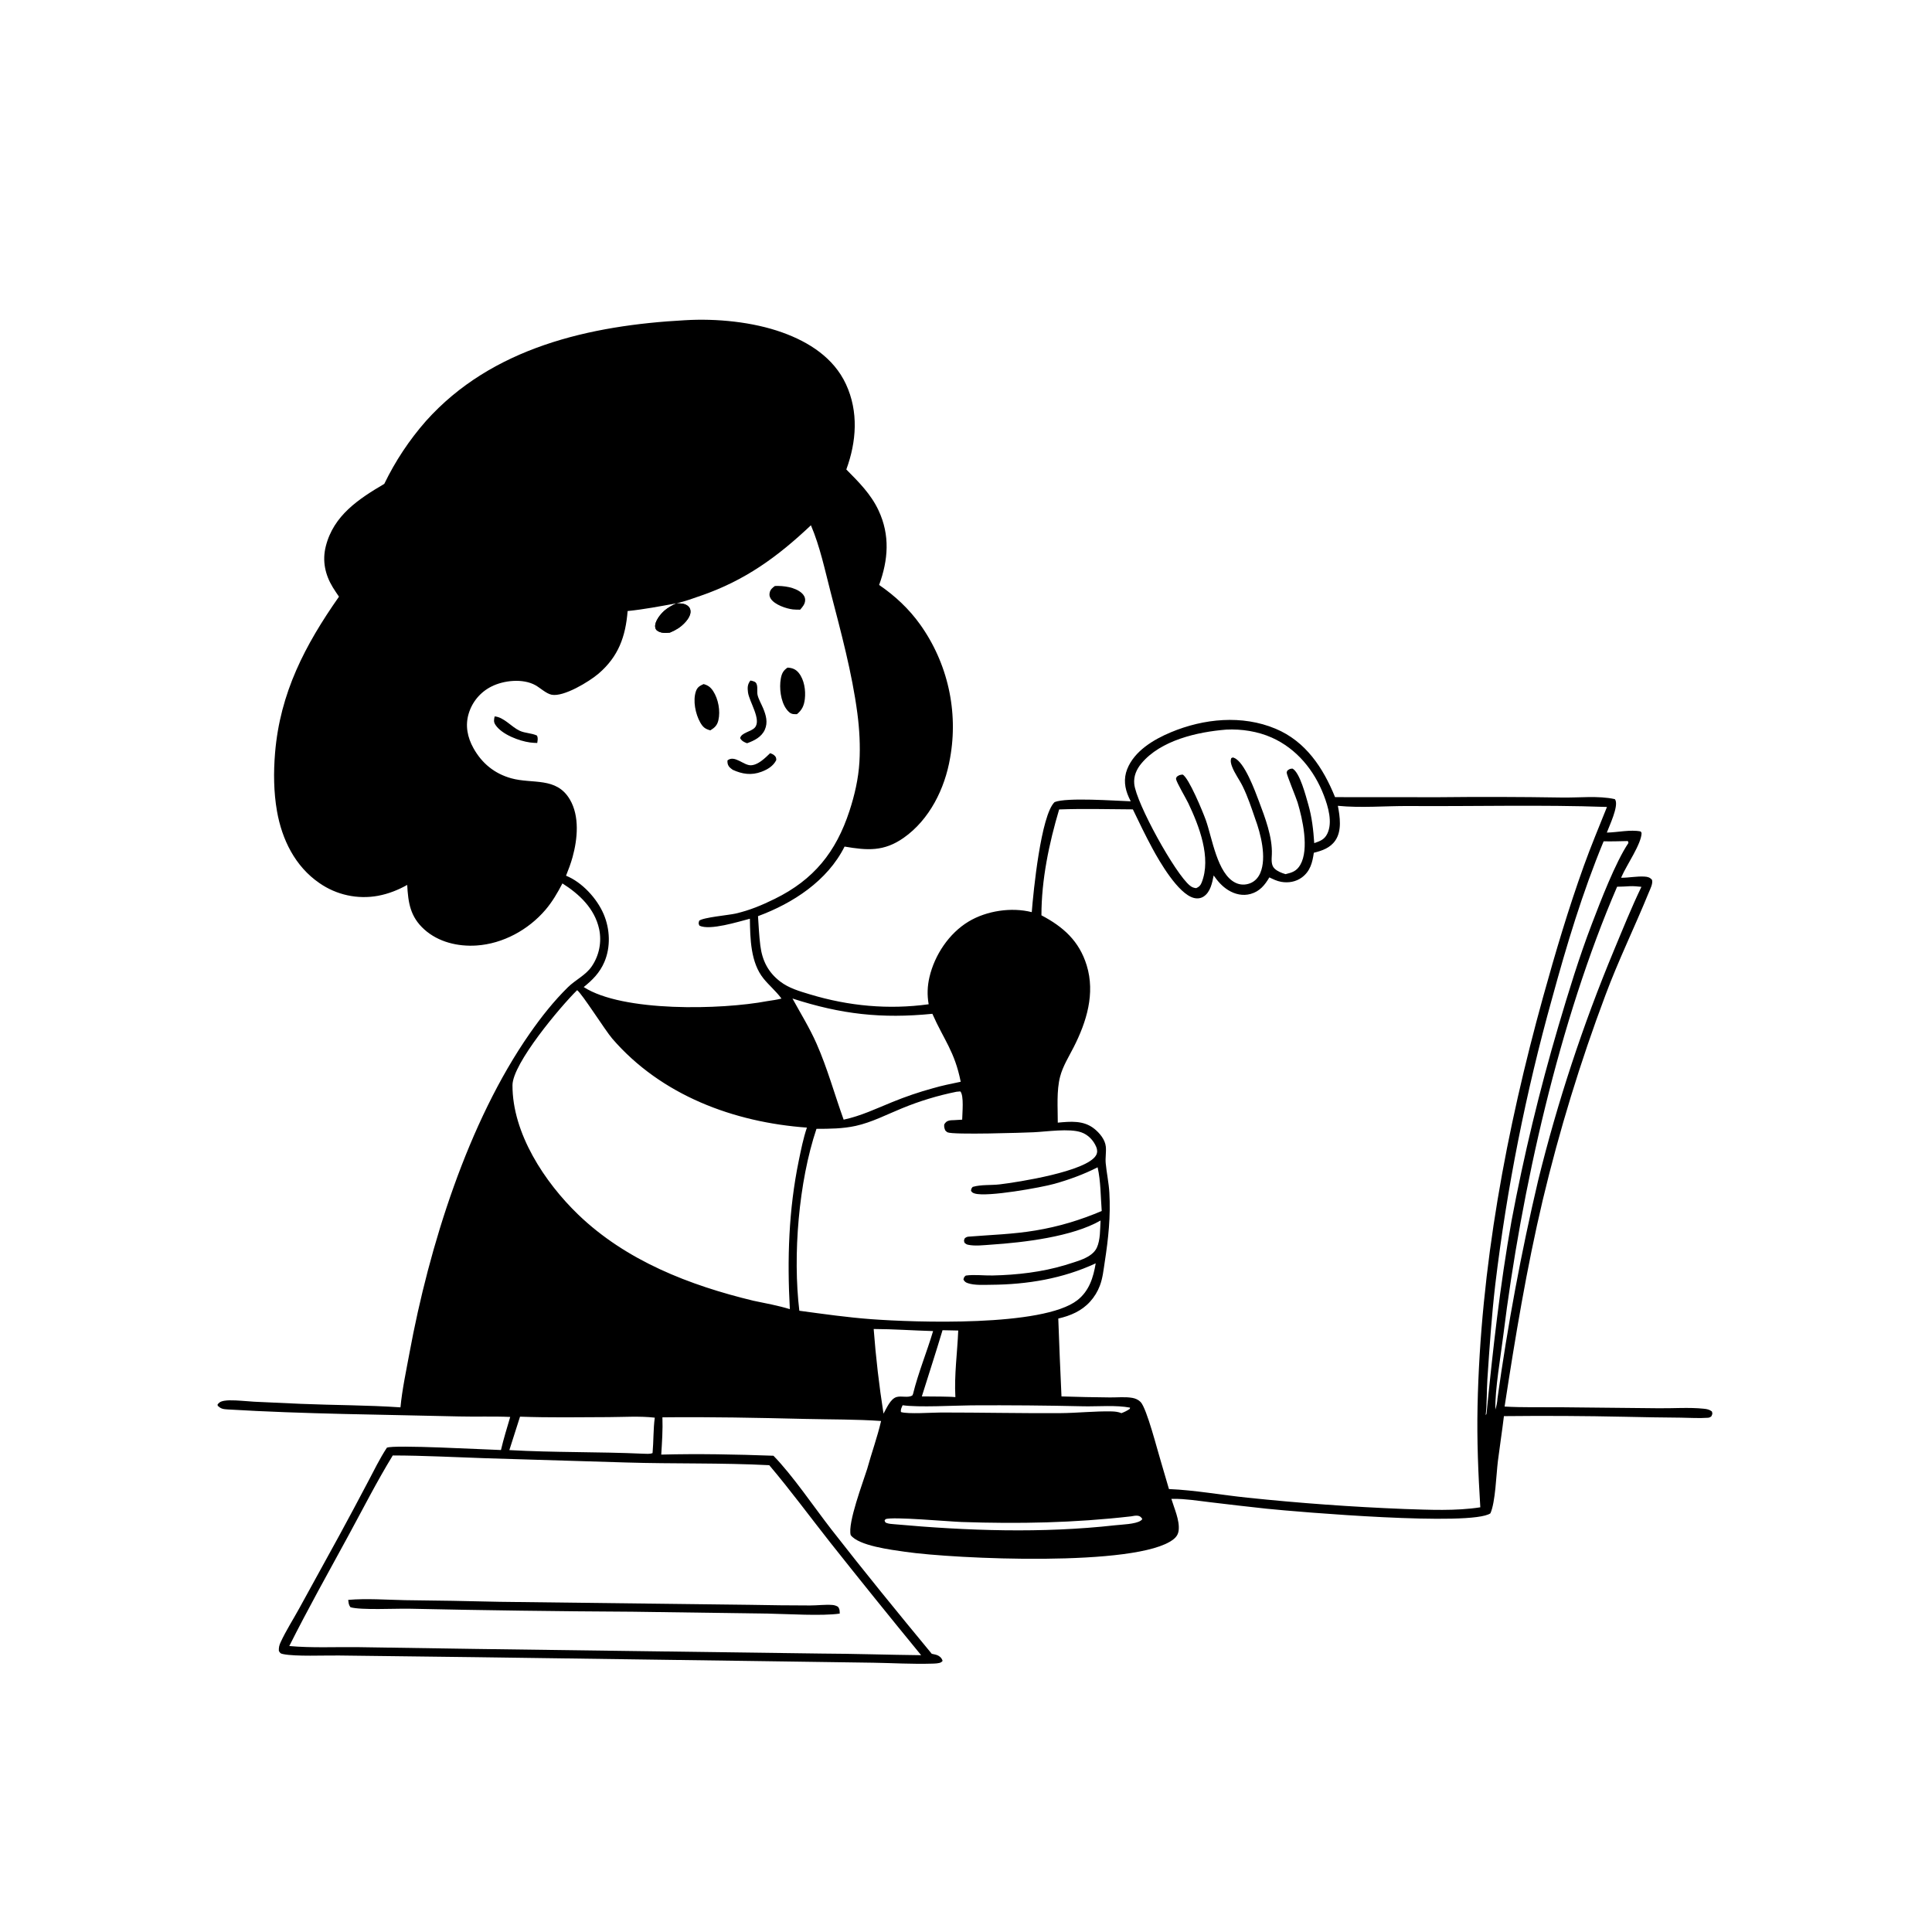 <?xml version="1.0" encoding="utf-8" ?>
<svg xmlns="http://www.w3.org/2000/svg" xmlns:xlink="http://www.w3.org/1999/xlink" width="1024" height="1024">
	<path d="M362.967 169.729C379.68 168.711 398.963 170.581 414.662 176.219C428.788 181.291 441.911 189.664 448.39 203.662C455.123 218.208 453.965 234.125 448.566 248.834C455.191 255.515 461.644 261.934 465.676 270.589C471.8 283.73 470.798 296.726 465.956 310.04C474.374 315.805 481.783 322.705 487.719 331.024Q488.394 331.971 489.045 332.935Q489.696 333.899 490.323 334.879Q490.95 335.859 491.552 336.854Q492.154 337.849 492.732 338.859Q493.309 339.869 493.861 340.893Q494.413 341.917 494.939 342.954Q495.465 343.992 495.966 345.042Q496.466 346.092 496.94 347.154Q497.414 348.216 497.861 349.29Q498.309 350.364 498.729 351.448Q499.15 352.533 499.543 353.628Q499.936 354.722 500.302 355.826Q500.668 356.931 501.007 358.043Q501.345 359.156 501.655 360.277Q501.966 361.398 502.248 362.527Q502.531 363.655 502.785 364.79Q503.04 365.925 503.266 367.066Q503.492 368.207 503.689 369.354Q503.886 370.5 504.055 371.651Q504.224 372.802 504.364 373.957Q504.504 375.111 504.616 376.269Q504.727 377.427 504.81 378.587Q504.892 379.748 504.946 380.91Q504.999 382.072 505.024 383.234Q505.048 384.397 505.044 385.561Q505.04 386.724 505.006 387.887Q504.973 389.049 504.911 390.211Q504.848 391.372 504.757 392.532Q504.666 393.692 504.546 394.849Q504.426 396.006 504.277 397.159Q504.128 398.313 503.951 399.463Q503.773 400.612 503.567 401.757C500.804 417.964 492.699 434.42 478.966 444.063C468.45 451.447 459.667 450.752 447.64 448.703C438.566 466.871 420.236 478.752 401.759 485.581C402.112 490.771 402.335 496.032 402.992 501.192C404.003 509.135 407.112 515.308 413.508 520.22C418.128 523.768 423.734 525.356 429.23 527.017C449.833 533.245 470.869 535.21 492.209 532.282C491.348 527.391 491.508 522.671 492.646 517.831C495.397 506.138 502.999 494.693 513.356 488.449C522.895 482.699 536.075 480.719 546.858 483.456C547.687 472.703 551.723 431.943 558.963 425.124C565.343 422.545 591.041 424.433 599.31 424.715Q598.792 423.675 598.308 422.619C596.086 417.744 595.436 412.734 597.435 407.66C601.228 398.033 611.455 391.944 620.564 388.135C638.02 380.835 658.331 378.808 676.072 386.235C692.047 392.924 701.318 406.975 707.604 422.499L762.476 422.538Q794.93 422.177 827.382 422.7C836.456 422.917 847.149 421.578 855.911 423.566C856.011 423.732 856.128 423.888 856.209 424.063C857.838 427.565 853.018 437.629 851.648 441.286C857.242 441.209 864.226 439.563 869.6 440.693L870.071 441.466C870.066 447.167 862.061 458.619 859.531 464.52L859.23 465.231C863.338 465.257 867.482 464.362 871.548 464.604C873.278 464.707 874.45 464.985 875.604 466.346C876.191 468.33 874.6 471.293 873.843 473.15C866.43 491.324 857.768 509.028 850.921 527.432Q840.92 554.024 832.607 581.19Q824.293 608.357 817.7 635.991C809.166 672.077 803.082 708.872 797.467 745.508C807.115 746.062 816.87 745.797 826.538 745.868L878.794 746.401C886.7 746.518 895.203 745.833 903.024 746.649C904.696 746.823 905.938 747.04 907.31 748.075C907.776 749.38 907.617 749.377 907.061 750.672C906.462 751.14 906.003 751.39 905.23 751.447C900.519 751.794 895.537 751.439 890.801 751.388Q876.108 751.27 861.418 750.923Q829.266 750.231 797.109 750.58C796.159 758.527 794.918 766.43 793.92 774.369C793.034 781.407 792.631 796.187 789.942 802.095C779.885 809.123 687.827 801.341 671.371 799.65Q656.395 798.029 641.441 796.215C634.938 795.447 628.327 794.351 621.769 794.423L620.855 794.439C622.354 799.439 625.281 805.741 624.725 810.991C624.495 813.153 623.579 814.586 621.881 815.913C602.928 830.725 505.906 826.283 479.724 822.481C472.437 821.422 455.135 819.332 450.883 813.627C449.19 807.201 457.476 785.492 459.611 778.602C461.942 770.096 465.009 761.745 466.993 753.154C453.753 752.226 440.281 752.378 427 752.064C401.744 751.466 376.355 750.922 351.096 751.216C351.341 757.792 350.878 764.407 350.473 770.968C370.118 770.446 390.295 770.855 409.941 771.573C420.055 781.88 431.582 798.987 440.744 810.748C458.037 832.947 475.92 854.857 493.848 876.541C494.954 876.805 496.454 876.998 497.429 877.598C498.603 878.32 499.192 879.023 499.61 880.288C499.383 880.511 499.189 880.775 498.927 880.957C497.819 881.724 495.225 881.723 493.883 881.765C483.62 882.082 473.125 881.438 462.845 881.274L405.352 880.457L252.412 878.341L179.672 877.451C172.005 877.349 156.438 878.052 150.062 876.703C148.577 876.389 148.525 876.216 147.796 874.998C147.714 873.231 148 872.018 148.744 870.406C151.539 864.345 155.315 858.463 158.538 852.597L179.914 813.678Q187.548 799.638 194.986 785.494C198.22 779.377 201.247 773.111 205.048 767.32C208.435 765.612 257.408 768.317 265.517 768.545C266.899 762.639 268.718 756.829 270.421 751.009C261.449 750.605 252.381 750.968 243.389 750.746C202.569 749.736 161.522 749.485 120.759 747.035C118.279 746.886 116.93 746.744 115.24 744.832L115.653 745.599L115.288 744.484C115.69 743.948 115.746 743.811 116.332 743.357C117.57 742.398 120.186 742.221 121.677 742.198C125.966 742.133 130.388 742.699 134.683 742.934L159.576 744.069C177.112 744.806 194.747 744.722 212.253 745.925C213.176 736.297 215.285 726.57 217.042 717.051C227.438 660.732 247.951 594.79 280.881 547.617C286.924 538.961 293.478 530.658 301.018 523.244C304.961 519.367 310.521 516.836 313.641 512.19Q314.007 511.654 314.345 511.1Q314.684 510.546 314.993 509.976Q315.303 509.406 315.584 508.82Q315.865 508.235 316.116 507.636Q316.366 507.038 316.587 506.427Q316.807 505.817 316.996 505.196Q317.185 504.575 317.343 503.945Q317.5 503.316 317.625 502.679Q317.751 502.042 317.844 501.4Q317.937 500.757 317.998 500.111Q318.058 499.465 318.086 498.816Q318.114 498.168 318.109 497.519Q318.104 496.87 318.066 496.222Q318.029 495.574 317.958 494.929Q317.888 494.284 317.785 493.643Q317.682 493.002 317.547 492.367C315.153 481.527 307.12 473.947 298.096 468.228C295.507 473.197 292.757 477.95 289.105 482.227C280.037 492.844 266.57 500.212 252.557 501.14C242.72 501.791 232.342 499.343 224.884 492.623C217.42 485.898 216.351 478.486 215.824 469.024C211 471.735 205.853 473.762 200.405 474.783Q199.399 474.968 198.385 475.103Q197.372 475.238 196.353 475.323Q195.333 475.408 194.311 475.442Q193.289 475.477 192.267 475.46Q191.244 475.444 190.224 475.377Q189.203 475.31 188.187 475.193Q187.171 475.076 186.162 474.909Q185.153 474.742 184.154 474.525Q183.154 474.308 182.167 474.042Q181.18 473.776 180.206 473.461Q179.233 473.147 178.277 472.784Q177.321 472.422 176.383 472.013Q175.446 471.604 174.53 471.149Q173.614 470.694 172.722 470.194Q171.83 469.695 170.963 469.151Q170.097 468.608 169.258 468.023C156.397 459.196 149.44 444.952 146.805 429.916C145.035 419.811 144.942 409.35 145.783 399.146C148.419 367.188 161.705 341.889 179.666 316.251C178.543 314.607 177.407 312.961 176.372 311.26C172.298 304.56 170.726 297.256 172.684 289.514C176.815 273.182 190.059 264.476 203.677 256.461Q205.856 251.947 208.335 247.591Q210.815 243.235 213.585 239.058Q216.355 234.88 219.402 230.901Q222.449 226.921 225.759 223.157C260.748 184.047 312.809 172.452 362.967 169.729ZM696.353 451.977C695.606 457.158 694.485 461.758 690.008 465.069C686.86 467.398 682.86 468.068 679.048 467.392C676.824 466.998 674.801 466.016 672.789 465.032C670.381 469.125 667.661 472.465 662.855 473.809C658.756 474.955 654.554 474.003 650.99 471.792C647.728 469.769 645.444 467.1 643.264 464.014C642.484 467.918 641.575 472.751 638.016 475.135C636.422 476.203 634.56 476.395 632.727 475.914C624.433 473.738 614.597 456.712 610.746 449.575C607.108 442.832 603.752 435.893 600.44 428.983C587.443 428.92 574.352 428.537 561.368 429.02C556.031 446.936 551.971 466.373 551.982 485.138C563.563 491.229 571.997 498.744 575.968 511.65C580.563 526.582 575.901 541.612 569.074 555.027C566.513 560.058 563.326 565.105 561.888 570.601C559.914 578.144 560.666 587.225 560.645 595.026C567.388 594.4 574.26 593.712 579.941 598.22C582.782 600.474 585.718 603.971 586.102 607.723C586.4 610.632 585.777 613.601 586.05 616.535C586.536 621.737 587.679 626.87 587.979 632.097C588.702 644.661 587.456 656.52 585.532 668.909C584.873 673.151 584.481 677.392 582.941 681.438Q582.5 682.61 581.95 683.735Q581.4 684.859 580.746 685.927Q580.091 686.995 579.339 687.996Q578.587 688.997 577.744 689.923C573.273 694.878 567.278 697.4 560.911 698.859Q561.643 719.501 562.611 740.133Q575.443 740.551 588.282 740.665C592.071 740.708 596.476 740.247 600.192 740.907C601.817 741.196 603.373 741.896 604.537 743.085C607.848 746.466 613.533 769.044 615.433 775.111L619.571 789.229C633.391 789.807 647.371 792.382 661.163 793.799Q702.674 798.153 744.381 799.8C757.507 800.228 771.616 800.924 784.595 798.903C783.484 781.045 782.751 763.29 783.131 745.388C784.692 672 798.366 598.793 817.929 528.208C824.41 504.825 831.258 481.759 839.474 458.911C843.248 448.414 847.588 438.065 851.728 427.705C816.843 426.468 781.695 427.445 746.775 427.213C734.322 427.13 721.502 428.324 709.097 427.099C710.199 432.863 711.297 440.213 707.811 445.385C705.104 449.401 700.845 450.87 696.353 451.977ZM355.052 335.282C352.761 335.555 350.093 335.641 348.166 334.134C347.61 333.7 347.326 332.918 347.261 332.233C346.978 329.271 350.117 325.449 352.165 323.656C354.015 322.036 356.329 320.825 358.536 319.766C349.9 321.328 341.397 322.984 332.65 323.866C331.577 337.404 327.783 348.007 317.235 357.042C312.287 361.28 298.701 369.54 292.335 368.21C289.49 367.616 286.367 364.631 283.813 363.196C277.187 359.47 266.923 360.564 260.375 363.919Q259.84 364.189 259.319 364.486Q258.799 364.784 258.294 365.107Q257.789 365.43 257.301 365.778Q256.813 366.127 256.344 366.5Q255.874 366.872 255.425 367.269Q254.975 367.665 254.546 368.083Q254.116 368.502 253.709 368.942Q253.302 369.381 252.917 369.841Q252.533 370.301 252.172 370.78Q251.812 371.259 251.476 371.756Q251.14 372.252 250.83 372.765Q250.52 373.278 250.236 373.806Q249.952 374.334 249.696 374.876Q249.44 375.418 249.211 375.972Q248.982 376.526 248.782 377.091Q248.582 377.656 248.411 378.231C246.485 384.574 247.762 390.845 250.941 396.544C255.419 404.57 262.065 410.023 270.932 412.501C282.258 415.667 294.895 411.589 302.04 423.744C307.276 432.65 306.112 444.7 303.473 454.271C302.546 457.631 301.312 460.91 300.009 464.139C308.476 467.55 316.421 476.212 319.969 484.553C323.328 492.45 323.734 501.941 320.323 509.887C317.888 515.561 314.093 519.373 309.383 523.165C330 536.504 382.365 535.228 406.679 530.618C409.195 530.225 411.729 529.894 414.199 529.269C414.095 529.128 413.993 528.985 413.887 528.845C411.127 525.191 407.587 522.231 404.702 518.674C397.817 510.185 397.604 497.488 397.458 486.948C391.357 488.518 376.263 493.286 370.748 490.633C370.098 489.426 370.256 489.368 370.575 488.009C372.577 486.24 386.334 485.034 389.851 484.218C397.401 482.468 403.716 479.821 410.641 476.416C431.341 466.237 443.105 451.615 450.24 429.793C452.981 421.413 454.97 412.763 455.506 403.945C456.023 395.432 455.532 386.513 454.42 378.053C451.6 356.59 445.691 334.88 440.271 313.941C437.222 302.165 434.598 289.596 429.808 278.41C412.068 295.173 394.901 307.651 371.497 315.723C367.287 317.175 362.874 318.824 358.536 319.766C360.786 319.861 363.167 319.752 364.897 321.454C365.829 322.371 366.078 323.483 365.943 324.746C365.61 327.872 361.943 331.376 359.483 332.989Q357.376 334.345 355.052 335.282ZM494.379 576.817C499.256 575.381 504.228 574.392 509.199 573.352C505.974 557.2 500.287 551.198 494.174 537.339C467.224 540.007 445.891 537.614 420.026 529.24C424.388 537.201 429.098 544.792 432.777 553.124C438.557 566.214 442.317 580.019 447.151 593.444C456.341 591.469 464.366 587.598 473.024 584.076C479.938 581.263 487.176 578.77 494.379 576.817ZM340.875 770.498C342.449 770.522 344.422 770.775 345.871 770.157C346.437 763.929 346.222 757.572 347.044 751.388C339.048 750.476 330.595 751.066 322.545 751.101C306.96 751.169 291.191 751.43 275.622 750.863L269.968 768.582C293.57 769.924 317.265 769.418 340.875 770.498ZM863.864 469.708C861.617 469.817 859.353 469.991 857.104 469.979C826.45 541.027 806.317 630.556 796.775 707.768C795.376 719.091 792.355 736.237 792.564 747.107C793.193 745.068 793.576 743.254 793.71 741.122Q801.775 682.922 815.232 625.728Q822.934 594.48 833.002 563.913Q843.071 533.345 855.447 503.637C860.125 492.417 864.706 480.991 869.989 470.036C867.944 469.847 865.92 469.605 863.864 469.708ZM594.389 748.998C596.029 748.388 597.374 747.714 598.819 746.726L598.954 746.07C591.453 744.666 582.395 745.489 574.715 745.376Q544.815 744.686 514.907 744.863C505.687 744.94 486.943 746.043 478.405 744.807C477.832 746.178 477.281 746.929 477.526 748.415C481.144 749.597 494.362 748.66 498.826 748.658C519.857 748.65 540.88 749.114 561.916 748.992C571.016 748.939 580.228 747.872 589.298 748.082C591.032 748.123 592.775 748.334 594.389 748.998ZM483.91 738.891C486.696 727.563 491.23 716.673 494.557 705.497C484.083 705.21 473.524 704.426 463.068 704.395Q464.775 726.932 468.277 749.261C469.842 746.513 471.929 741.361 475.241 740.445C477.869 739.719 481.073 740.998 483.507 739.68L483.91 738.891ZM499.563 705.042C496.041 716.795 492.253 728.43 488.591 740.132L498.75 740.209C501.287 740.275 503.845 740.275 506.373 740.496C505.718 728.586 507.404 717.049 507.883 705.213Q503.724 705.087 499.563 705.042ZM787.871 749.425C791.266 715.144 795.078 681.07 801.132 647.137Q810.964 594.905 825.976 543.92C831.402 525.608 836.88 507.574 843.708 489.724C848.235 477.893 856.199 457.067 863.102 446.797L862.777 445.602L862.934 445.775C858.618 445.842 854.27 446.028 849.957 445.909C838.661 473.195 830.353 500.918 822.584 529.365Q817.388 547.97 812.906 566.761Q808.425 585.551 804.664 604.499Q800.904 623.446 797.869 642.524Q794.835 661.602 792.532 680.781C790.585 697.531 789.455 714.316 788.34 731.136C787.949 737.033 788.146 744.562 787.427 750.082L787.838 749.435L787.871 749.425ZM418.631 693.872C417.182 667.296 417.985 641.38 423.347 615.259C424.552 609.393 425.755 603.332 427.681 597.655C388.919 594.857 350.424 580.516 324.508 550.486C320.803 546.193 308.466 526.604 305.888 524.816C297.131 533.404 271.669 563.656 271.627 575.184C271.536 600.676 288.721 626.663 306.441 643.736C331.88 668.247 365.551 681.278 399.326 689.418C405.739 690.751 412.366 691.959 418.631 693.872ZM473.959 807.865C512.67 811.365 552.328 812.752 591.028 808.426C594.463 808.042 601.799 807.859 604.564 806.005C605.113 805.636 605.113 805.567 605.446 805.106C604.873 804.152 604.236 803.522 603.055 803.366C601.986 803.225 600.614 803.47 599.557 803.69C569.182 807.172 540.163 807.722 509.676 806.688C502.971 806.461 473.213 803.764 469.384 805.164L468.836 805.91C469.136 806.587 469.073 806.895 469.819 807.188C471.123 807.698 472.576 807.736 473.959 807.865ZM583.324 646.894C568.377 655.506 542.666 658.548 525.237 659.697C521.421 659.949 516.689 660.569 512.962 659.722C512.254 659.561 511.769 659.183 511.232 658.724C510.841 657.462 510.836 657.503 511.371 656.295C512.001 655.804 512.499 655.515 513.314 655.45C525.344 654.486 536.821 654.19 548.821 652.186C561.232 650.114 572.369 646.744 583.934 641.857C583.346 634.252 583.443 626.134 581.76 618.692C574.482 622.407 566.67 625.254 558.806 627.46C552.056 629.353 523.25 634.605 516.617 632.578C515.545 632.25 515.29 632.039 514.649 631.185C514.791 630.059 514.821 629.938 515.55 629.074C520.187 627.755 525.157 628.303 529.916 627.734C539.246 626.618 576.071 620.956 580.958 612.277C581.743 610.882 581.634 609.34 581.037 607.917C579.556 604.384 576.73 601.411 573.076 600.148C566.726 597.955 554.851 599.798 547.826 600.121C542.606 600.36 505.223 601.575 502.217 600.158C501.757 599.941 501.429 599.515 501.035 599.194C500.521 597.964 500.335 597.293 500.463 595.96C501.192 594.841 501.659 594.289 503.005 593.937C503.858 593.714 504.865 593.744 505.741 593.697L509.977 593.445C510.011 590.071 511.02 580.69 508.989 578.472L506.98 578.646Q499.519 580.15 492.237 582.365Q484.956 584.58 477.921 587.485C469.914 590.755 462.024 594.879 453.538 596.746C446.685 598.254 439.723 598.296 432.744 598.306C423.289 626.438 420.137 665.31 423.666 694.72C436.32 696.43 449.093 698.251 461.829 699.196C484.583 700.885 552.786 703.371 571.016 689.137C577.291 684.237 579.501 677.09 580.746 669.594C563.272 677.715 544.516 680.818 525.339 680.957C521.628 680.984 516.52 681.332 512.973 680.106C511.757 679.686 511.293 679.303 510.645 678.219C510.939 676.967 510.921 676.892 511.9 676.075C516.421 675.434 521.497 676.13 526.133 676.03C539.034 675.752 552.244 674.235 564.62 670.507C570.023 668.67 578.711 666.934 581.331 661.324C583.263 657.188 583.039 651.431 583.324 646.894ZM649.995 386.706C634.769 387.912 615.206 392.296 604.923 404.681C602.363 407.763 600.779 411.408 601.173 415.474C602.156 425.623 622.989 463.333 630.738 469.432C631.823 470.286 632.648 470.585 634.004 470.737C635.545 470.048 636.251 469.394 636.891 467.799C642.166 454.651 635.511 437.677 629.83 425.721C628.624 423.183 623.639 414.79 623.322 412.9C623.25 412.473 623.598 412.08 623.736 411.669C624.993 410.788 625.277 410.694 626.805 410.533C630.026 412.063 637.52 430.256 639.091 434.625C642.479 444.047 645.101 463.17 654.849 467.893C657.314 469.087 660.015 469.143 662.567 468.166C665.125 467.186 666.941 465.142 667.996 462.658C671.453 454.528 668.208 441.827 665.251 433.881C663.273 428.097 661.367 422.348 658.687 416.842C656.943 413.26 654.39 409.984 652.991 406.24C652.447 404.782 652.041 403.316 652.612 401.812C653.61 401.415 653.223 401.356 654.13 401.707C659.61 403.829 665.17 419.147 667.255 424.675C670.469 433.195 674.482 443.683 674.103 452.848C674.001 455.307 673.578 458.516 675.537 460.371C677.119 461.869 679.314 462.711 681.366 463.319C684.933 462.473 687.276 461.691 689.203 458.342C693.981 450.041 690.355 433.945 687.754 425.324C686.995 422.807 681.924 410.641 681.964 409.484C681.978 409.095 682.223 408.75 682.352 408.383C683.514 407.584 683.68 407.434 685.073 407.38C689.008 409.557 692.109 421.916 693.398 426.341C695.361 433.078 696.107 439.909 696.573 446.885C699.653 445.788 701.945 445.041 703.478 441.918C706.438 435.883 703.948 427.555 701.683 421.616C696.597 408.28 687.287 396.863 674.116 390.962C666.709 387.644 658.075 386.307 649.995 386.706ZM435.124 876.418C452.84 876.491 470.525 877.099 488.229 877.29Q463.849 847.585 439.981 817.468C429.243 803.849 418.94 789.82 407.724 776.585C382.466 775.277 357.097 775.926 331.817 775.147L257.252 772.89C240.892 772.351 224.544 771.452 208.172 771.424C199.72 785.236 192.299 799.873 184.553 814.098C174.027 833.427 163.203 852.767 153.329 872.429C165.192 873.502 177.587 872.886 189.527 873.019L252.078 873.967L435.124 876.418Z"/>
	<path d="M417.405 353.854C417.593 353.865 417.782 353.869 417.97 353.888C420.26 354.116 421.91 354.868 423.363 356.673C426.285 360.3 427.103 365.946 426.584 370.45C426.18 373.959 425.119 376.292 422.389 378.537C421.715 378.527 421.035 378.546 420.365 378.456C418.769 378.241 417.577 376.933 416.694 375.679C413.767 371.52 412.953 364.593 413.851 359.645C414.335 356.978 415.145 355.371 417.405 353.854Z"/>
	<path d="M372.921 362.571C375.285 363.225 376.626 364.227 377.987 366.297C380.731 370.471 381.901 376.886 380.758 381.754C380.12 384.467 378.8 385.686 376.495 387.109C373.747 386.377 372.548 385.398 371.139 382.913C368.601 378.435 367.157 371.362 368.841 366.423C369.605 364.185 370.892 363.502 372.921 362.571Z"/>
	<path d="M397.729 360.691C398.506 360.818 399.088 360.971 399.823 361.283C402.146 362.267 401.059 366.216 401.497 368.234C401.989 370.504 403.528 373.122 404.437 375.293C405.998 379.017 407.12 382.889 405.355 386.791C403.594 390.682 399.754 392.562 395.963 393.933C394.388 393.363 393.117 392.745 392.295 391.217C392.911 388.291 398.152 387.862 400.109 385.6C403.707 381.442 397.061 371.872 396.445 366.922C396.136 364.432 396.173 362.73 397.729 360.691Z"/>
	<path d="M410.731 310.581C415.267 310.397 421.307 311.194 424.844 314.254C425.968 315.227 426.772 316.536 426.746 318.071C426.711 320.172 425.396 321.651 424.098 323.137C422.83 323.134 421.509 323.157 420.246 323.008C416.678 322.587 410.589 320.514 408.544 317.352C407.82 316.233 407.669 315.226 407.987 313.928C408.361 312.405 409.511 311.422 410.731 310.581Z"/>
	<path d="M408.203 399.19C408.912 399.441 409.736 399.781 410.309 400.277C411.306 401.142 411.415 401.635 411.446 402.838C409.863 406.03 406.858 407.822 403.604 409.05C398.232 411.077 393.376 410.308 388.317 407.992C387.697 407.503 386.831 406.914 386.373 406.276C385.622 405.228 385.52 404.27 385.575 403.03C389.391 399.986 394.142 405.761 398.018 405.61C401.86 405.46 405.607 401.693 408.203 399.19Z"/>
	<path d="M262.161 379.711C267.064 380.085 270.957 385.21 275.395 387.298C278.299 388.664 281.654 388.481 284.6 389.862C285.265 391.351 284.948 392.201 284.746 393.797C283.46 393.767 282.186 393.695 280.91 393.521C275.074 392.723 266.082 389.29 262.67 384.308C261.512 382.618 261.798 381.581 262.161 379.711Z"/>
	<path d="M184.565 847.969C194.307 847.131 204.813 847.923 214.598 848.12Q239.728 848.375 264.852 848.991L397.533 850.589Q413.43 850.912 429.33 850.926C433.202 850.933 437.296 850.378 441.119 850.657C442.301 850.743 443.117 851.052 444.154 851.602C445.151 852.982 445.002 853.571 445.078 855.238C435.594 856.613 417.461 855.419 407.016 855.245L335.25 854.241Q275.993 853.929 216.748 852.646C209.65 852.508 191.362 853.483 185.755 851.87C184.738 850.502 184.79 849.636 184.565 847.969Z"/>
	<path d="M358.536 319.766C360.786 319.861 363.167 319.752 364.897 321.454C365.829 322.371 366.078 323.483 365.943 324.746C365.61 327.872 361.943 331.376 359.483 332.989Q357.376 334.345 355.052 335.282C352.761 335.555 350.093 335.641 348.166 334.134C347.61 333.7 347.326 332.918 347.261 332.233C346.978 329.271 350.117 325.449 352.165 323.656C354.015 322.036 356.329 320.825 358.536 319.766Z"/>
</svg>
